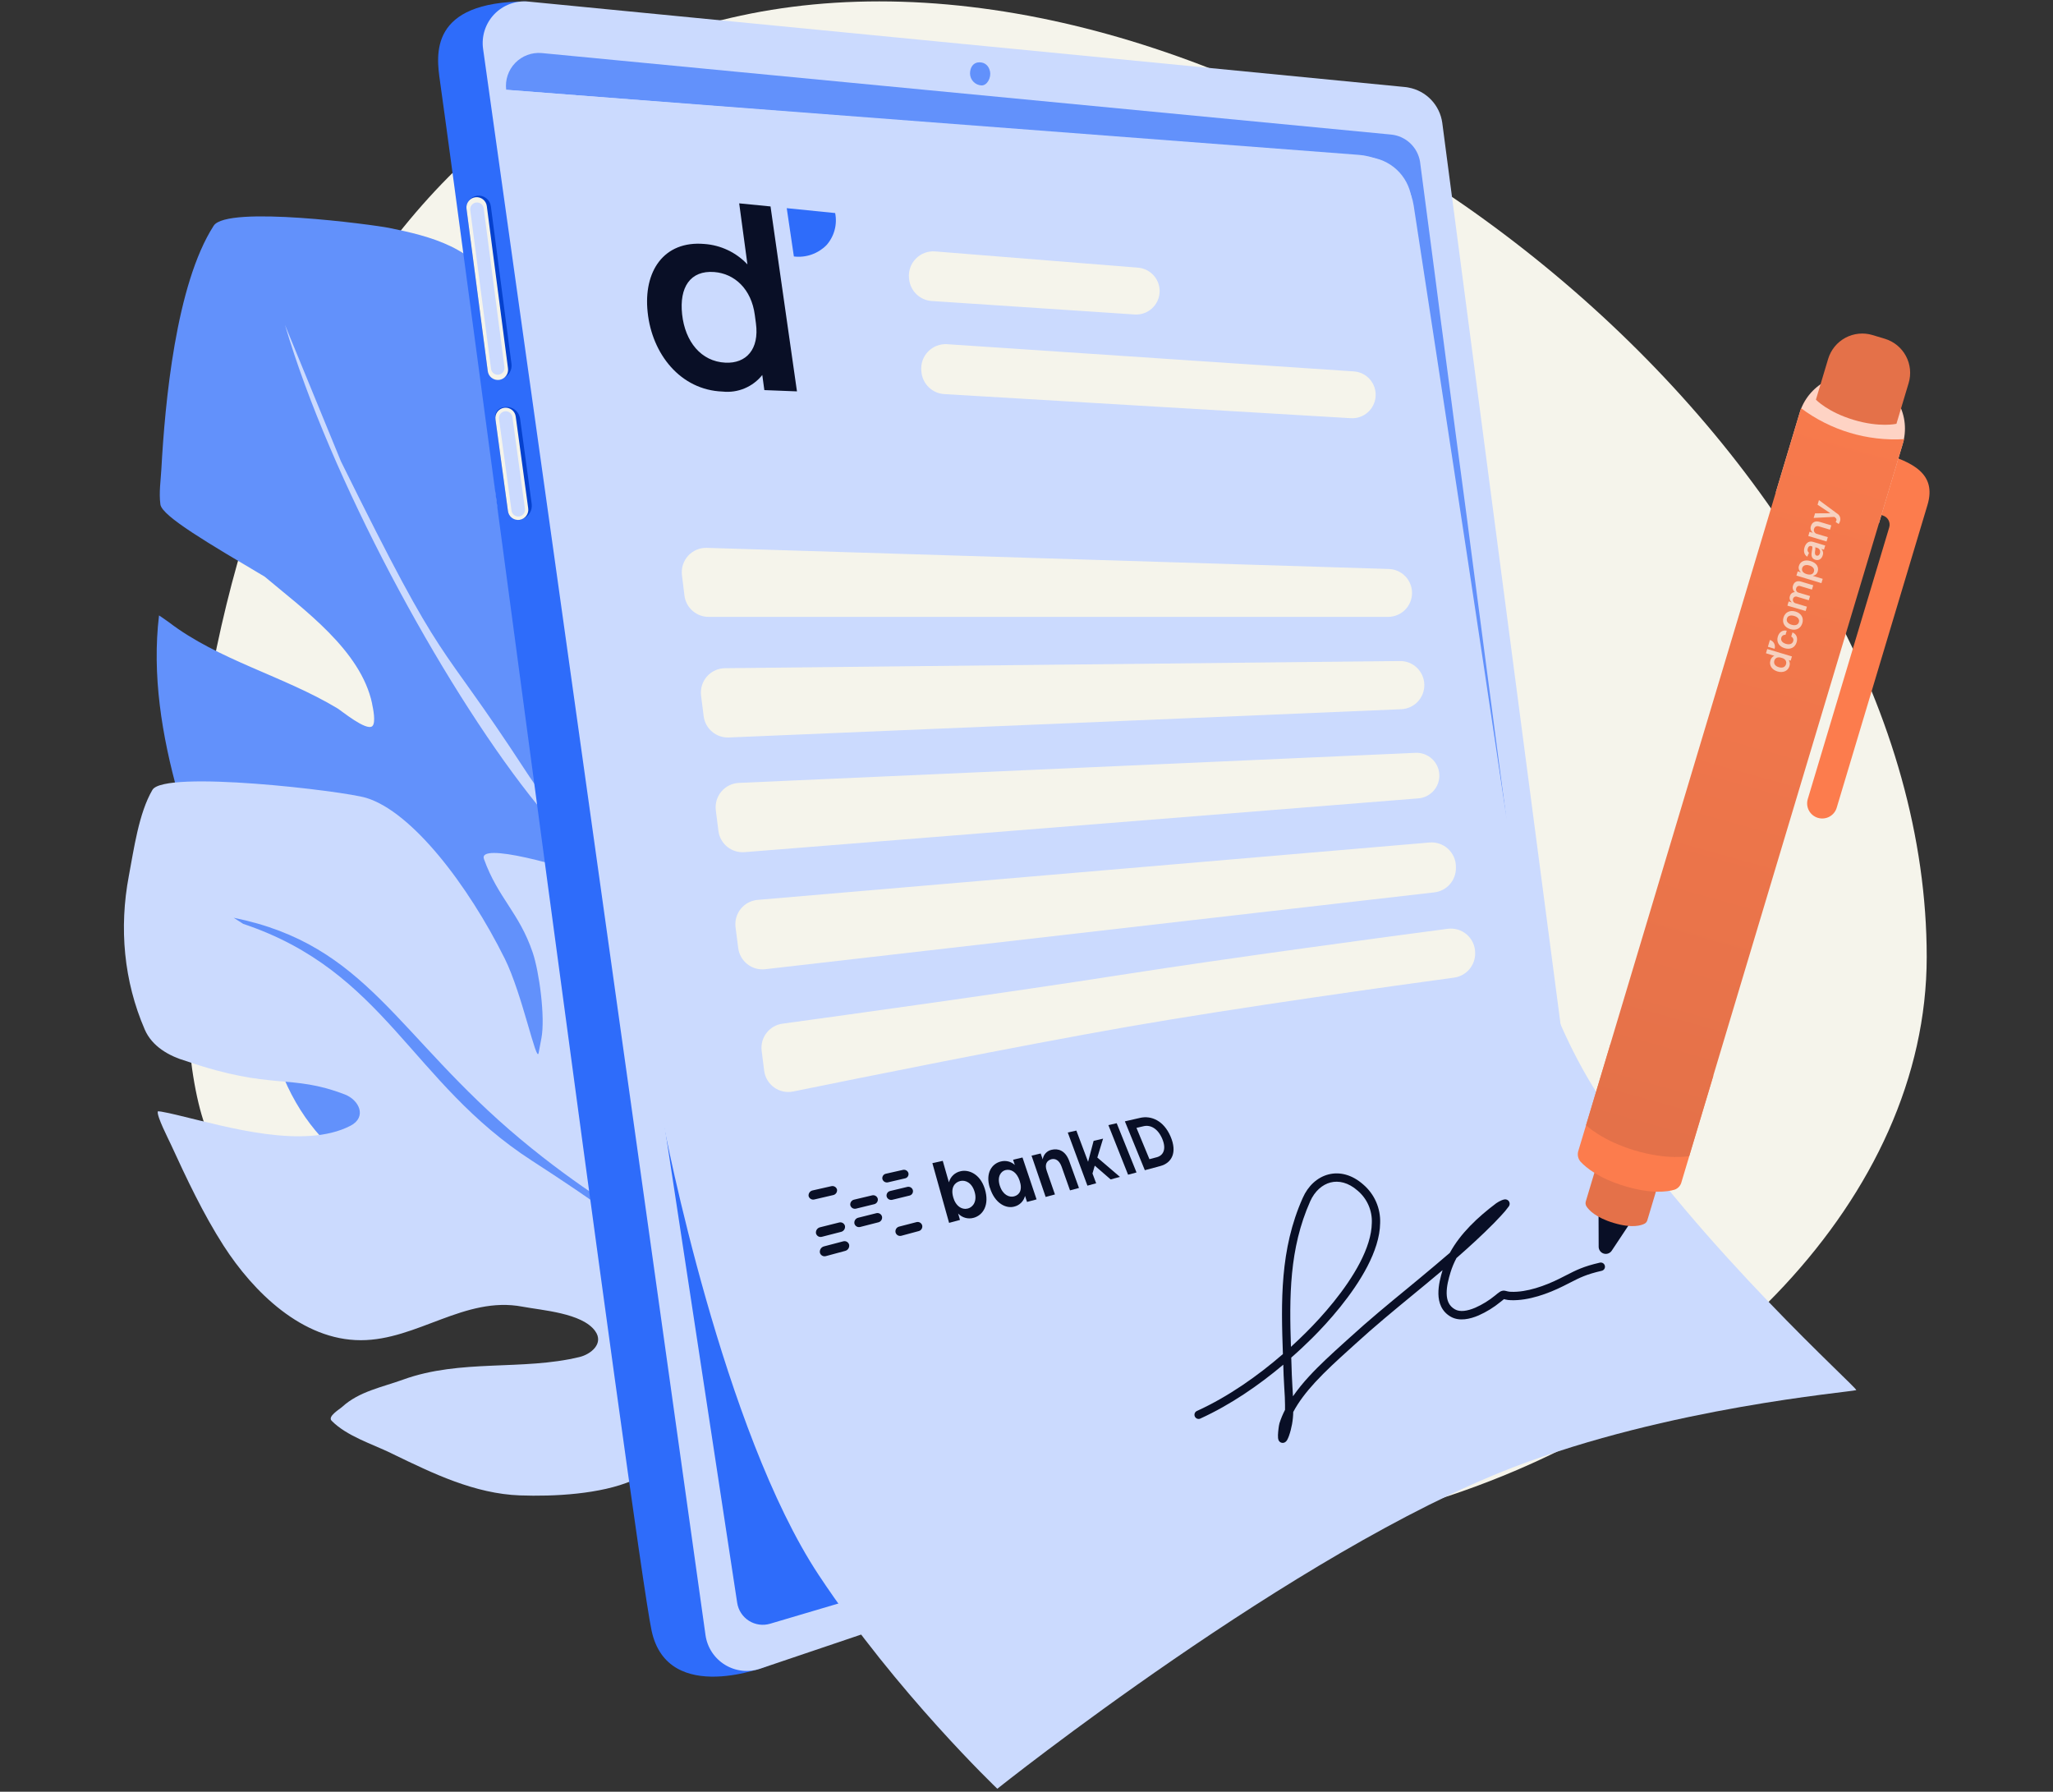 <?xml version="1.0" encoding="UTF-8"?> <svg xmlns="http://www.w3.org/2000/svg" width="754" height="658" viewBox="0 0 754 658" fill="none"><rect x="0" y="0" width="754" height="658" fill="#333333" stroke="none"/><g clip-path="url(#clip0_255_6973)"><path d="M707.62 351.44C707.62 527.979 387.725 667.308 239.511 465.154C161.918 359.338 68.172 527.979 68.172 351.44C68.172 174.902 146.327 0.511 322.901 0.511C499.475 0.511 707.62 174.907 707.62 351.44Z" fill="#F5F4EB"></path><path d="M217.075 437.36C286.857 416.683 282.62 457.394 286.433 445.084C300.961 398.239 342.904 373.815 346.457 292.25C347.116 276.996 334.74 223.291 329.199 213.798C327.809 212.883 316.68 224.349 312.401 230.846C302.239 246.269 299.831 254.734 286.883 268.424C282.911 261.134 271.44 227.201 286.459 207.025C289.413 203.053 292.276 199.096 293.682 194.291C296.749 183.73 278.5 156.847 271.859 148.331C262.147 135.842 234.936 121.386 217.346 119.285C214.218 118.912 215.23 141.971 214.969 145.023C213.339 163.886 205.047 180.172 196.408 196.592C194.956 199.347 193.453 202.077 191.986 204.827C191.986 204.858 191.419 206.412 191.133 206.125C190.745 205.698 190.433 205.209 190.207 204.679C188.388 201.305 186.189 198.631 184.912 194.915C182.085 186.69 181.645 177.601 181.246 168.982C180.735 158.248 185.09 148.663 184.661 137.902C184.252 127.571 185.29 116.816 181.64 106.884C175.833 91.078 157.573 86.646 142.831 83.681C137.003 82.515 83.354 75.313 78.483 82.888C64.537 104.553 60.591 148.039 59.262 172.295C59.022 176.604 58.331 180.924 58.909 185.248C59.487 189.573 76.801 199.664 97.223 211.779C111.469 223.802 132.535 238.8 136.666 258.394V258.501C137.008 260.112 138.133 265.443 136.722 266.68C134.539 268.572 125.328 260.976 123.973 260.158C104.277 248.288 80.129 242.384 61.981 228.474C61.762 228.306 58.403 225.949 58.403 226.01C53.194 269.579 72.716 314.737 87.444 354.65C89.933 355.673 95.111 354.558 106.521 354.226C114.644 353.505 122.777 352.662 130.91 352.013C146.792 350.745 163.728 353.72 177.76 361.48C178.445 361.858 190.238 369.577 187.401 370.032C183.521 370.656 179.646 371.315 175.715 371.601C165.814 372.317 156.29 373.876 146.327 373.815C129.913 373.723 114.092 370.196 98.025 367.277C96.451 366.991 99.395 383.277 102.979 392.759C116.014 427.275 146.864 443.74 183.511 442.145C194.946 441.639 206.018 440.295 217.075 437.36Z" fill="#6291FB"></path><path fill-rule="evenodd" clip-rule="evenodd" d="M193.101 283.171C226.762 334.801 270.101 338.348 283.284 437.835C263.046 353.352 227.217 333.758 194.542 292.091C161.867 250.424 121.192 175.449 104.666 119.32L125.215 169.417C164.628 249.274 159.444 231.541 193.101 283.171Z" fill="#CBDAFE"></path><path d="M329.434 430.081C330.942 443.929 327.68 455.334 319.946 466.743C304.457 489.599 298.185 494.705 289.95 521.762C268.245 528.173 252.868 534.798 232.242 543.708C220.556 548.753 203.38 549.617 190.989 549.172C174.335 548.569 158.948 541.095 144.216 533.944L143.52 533.602C136.594 530.243 127.336 527.385 121.8 521.762C120.2 520.142 124.745 517.525 125.68 516.651C131.901 510.971 140.305 509.458 148.029 506.652C169.177 498.984 191.904 503.452 212.888 498.335C216.906 497.358 221.947 493.453 218.563 488.781C213.778 482.166 198.984 481.205 191.874 479.855C170.7 475.837 153.192 492.185 132.51 492.175C110.973 492.175 93 474.406 82.086 457.414C74.612 445.769 68.504 432.785 62.733 420.215C61.812 418.206 57.59 410.027 57.938 408.197C58.025 407.727 65.851 409.669 66.464 409.818C83.195 413.805 111.709 422.214 128.691 413.432C134.917 410.201 131.855 403.939 126.672 401.94C106.551 394.196 100.09 400.545 68.534 389.713C61.991 387.832 55.826 384.248 53.163 378.088C45.455 360.289 43.696 340.772 47.325 321.628C49.161 311.966 50.96 298.624 55.98 290.077C60.315 282.681 126.115 290.43 134.559 293.027C151.316 298.175 171.84 324.828 185.392 352.069C191.787 364.925 197.037 390.837 197.824 386.671L198.846 381.248C200.298 373.58 198.044 356.864 195.631 349.769C190.647 335.098 182.877 329.771 177.739 315.458C175.511 309.221 205.829 317.421 224.544 324.337C241.367 330.553 268.04 343.834 270.039 354.84C271.971 365.493 266.768 377.04 264.794 387.464C262.015 402.256 261.515 417.387 263.312 432.33C263.974 437.85 264.938 443.33 266.2 448.745C266.287 449.138 266.941 453.826 267.294 453.586C269.155 452.318 273.428 448.929 274.9 447.165C290.343 428.829 285.569 403.586 288.36 381.222C288.57 379.55 288.191 372.363 289.94 371.32C290.824 370.809 292.393 372.184 293.14 372.527C304.631 377.833 315.269 394.221 321.505 404.491C326.52 412.726 328.411 420.68 329.434 430.081Z" fill="#CBDAFE"></path><path fill-rule="evenodd" clip-rule="evenodd" d="M191.056 418.268C236.49 456.203 254.065 450.892 287.082 511.227C268.766 477.76 239.792 454.996 195.329 426.232C150.866 397.467 141.471 356.736 89.33 339.284L85.828 337.04C134.933 346.973 145.622 380.327 191.056 418.268Z" fill="#6291FB"></path><path d="M161.596 29.858C160.221 20.207 157.389 0.536 193.356 0.536L282.226 611.685C282.226 611.685 245.323 626.689 239.322 598.906C233.321 571.123 169.371 84.432 161.596 29.858Z" fill="#2E6CFA"></path><path d="M578.387 511.672L279.21 612.8C277.076 613.533 274.806 613.786 272.563 613.538C270.321 613.29 268.161 612.549 266.238 611.367C264.316 610.185 262.68 608.592 261.446 606.703C260.213 604.814 259.413 602.674 259.105 600.439L177.422 17.937C177.101 15.645 177.304 13.309 178.017 11.107C178.729 8.904 179.931 6.892 181.533 5.221C183.136 3.55 185.096 2.265 187.267 1.461C189.438 0.658 191.763 0.357 194.067 0.582L515.904 31.949C516.397 31.991 516.887 32.065 517.371 32.169C520.518 32.761 523.399 34.325 525.61 36.64C527.821 38.955 529.25 41.906 529.696 45.076L588.759 495.171C589.206 498.695 588.417 502.266 586.524 505.273C584.631 508.28 581.753 510.536 578.382 511.656L578.387 511.672Z" fill="#CBDAFE"></path><path d="M270.745 588.621L220.286 257.244L359.748 573.525L282.86 596.288C281.558 596.678 280.187 596.784 278.841 596.599C277.494 596.414 276.203 595.942 275.055 595.216C273.906 594.489 272.927 593.524 272.184 592.386C271.44 591.248 270.95 589.964 270.745 588.621Z" fill="#2E6CFA"></path><path d="M521.533 59.389L527.243 102.84L529.252 118.421L529.876 123.063L534.681 159.715L538.704 189.875L540.007 199.93L550.231 277.835C551.299 285.875 552.122 292.107 552.644 296.089L553.268 300.792L518.348 72.445C517.75 68.553 515.854 64.977 512.966 62.299C510.079 59.62 506.372 57.997 502.445 57.692L185.903 32.951C185.69 31.17 185.875 29.364 186.447 27.665C187.018 25.965 187.961 24.413 189.207 23.124C190.453 21.834 191.97 20.838 193.649 20.207C195.328 19.577 197.126 19.329 198.913 19.481L510.895 49.416C513.521 49.67 515.989 50.786 517.913 52.59C519.838 54.395 521.111 56.785 521.533 59.389Z" fill="#6291FB"></path><path d="M171.355 76.862C171.278 76.277 171.319 75.683 171.475 75.113C171.631 74.544 171.898 74.012 172.261 73.547C172.625 73.082 173.077 72.694 173.592 72.406C174.107 72.118 174.674 71.935 175.26 71.868C176.441 71.727 177.63 72.057 178.569 72.786C179.509 73.515 180.123 74.584 180.28 75.763L187.846 133.624C187.982 134.674 187.781 135.74 187.271 136.667C186.761 137.595 185.968 138.336 185.009 138.782L184.656 138.946C184.093 139.208 183.477 139.334 182.856 139.313C182.236 139.293 181.629 139.127 181.085 138.828C180.541 138.529 180.075 138.107 179.724 137.594C179.374 137.082 179.149 136.494 179.069 135.879L171.355 76.862Z" fill="#0541CE"></path><path d="M171.329 76.652C171.202 75.663 171.472 74.663 172.082 73.874C172.691 73.085 173.589 72.569 174.578 72.442C175.567 72.314 176.566 72.585 177.355 73.194C178.145 73.804 178.66 74.701 178.787 75.691L186.563 135.188C186.643 135.684 186.622 136.192 186.502 136.68C186.382 137.168 186.166 137.628 185.865 138.031C185.565 138.434 185.186 138.773 184.752 139.027C184.318 139.281 183.838 139.446 183.339 139.511C182.84 139.576 182.334 139.54 181.849 139.406C181.364 139.271 180.912 139.041 180.518 138.728C180.124 138.416 179.797 138.027 179.556 137.586C179.315 137.145 179.165 136.659 179.115 136.159L171.329 76.652Z" fill="#F5F4EB"></path><path d="M172.709 77.164C172.624 76.509 172.802 75.847 173.205 75.323C173.607 74.8 174.202 74.458 174.856 74.373C175.511 74.287 176.173 74.465 176.697 74.868C177.22 75.271 177.562 75.865 177.647 76.519L185.254 134.718C185.311 135.049 185.3 135.387 185.223 135.714C185.146 136.04 185.004 136.348 184.805 136.618C184.605 136.888 184.354 137.115 184.065 137.285C183.776 137.456 183.456 137.566 183.123 137.609C182.79 137.653 182.452 137.628 182.129 137.538C181.806 137.447 181.505 137.293 181.243 137.083C180.981 136.873 180.765 136.612 180.606 136.317C180.448 136.021 180.351 135.696 180.321 135.362L172.709 77.164Z" fill="#CBDAFE"></path><path d="M181.896 153.468C181.835 153.015 181.864 152.554 181.982 152.112C182.099 151.67 182.303 151.256 182.582 150.893C182.86 150.53 183.207 150.226 183.604 149.997C184 149.769 184.438 149.621 184.891 149.563L185.443 149.496C186.748 149.329 188.066 149.685 189.11 150.485C190.154 151.286 190.838 152.467 191.015 153.77L195.274 185.07C195.427 186.24 195.17 187.427 194.548 188.43C193.925 189.432 192.975 190.188 191.859 190.57L191.593 190.657C191.054 190.839 190.48 190.9 189.915 190.835C189.349 190.77 188.805 190.581 188.321 190.281C187.837 189.981 187.425 189.578 187.115 189.1C186.805 188.623 186.604 188.083 186.527 187.519L181.896 153.468Z" fill="#0541CE"></path><path d="M181.977 154.066C181.899 153.572 181.92 153.067 182.039 152.582C182.158 152.096 182.373 151.639 182.67 151.237C182.968 150.836 183.344 150.498 183.774 150.243C184.204 149.988 184.681 149.822 185.177 149.754C185.672 149.686 186.176 149.717 186.659 149.846C187.142 149.976 187.595 150.2 187.99 150.507C188.385 150.813 188.715 151.195 188.961 151.631C189.206 152.066 189.363 152.547 189.42 153.043L193.985 186.598C194.064 187.092 194.043 187.596 193.924 188.082C193.805 188.568 193.59 189.025 193.292 189.426C192.994 189.828 192.619 190.166 192.188 190.421C191.758 190.675 191.281 190.842 190.786 190.91C190.29 190.978 189.786 190.946 189.303 190.817C188.82 190.688 188.368 190.463 187.972 190.157C187.577 189.851 187.247 189.468 187.001 189.033C186.756 188.597 186.6 188.117 186.542 187.62L181.977 154.066Z" fill="#F5F4EB"></path><path d="M183.266 153.801C183.189 153.153 183.37 152.5 183.77 151.984C184.17 151.468 184.756 151.13 185.403 151.042C186.05 150.954 186.705 151.124 187.228 151.515C187.751 151.906 188.1 152.486 188.199 153.131L192.799 186.869C192.885 187.522 192.709 188.181 192.31 188.704C191.91 189.227 191.32 189.571 190.668 189.66C190.017 189.749 189.356 189.577 188.831 189.18C188.306 188.784 187.959 188.196 187.866 187.544L183.266 153.801Z" fill="#CBDAFE"></path><path d="M498.989 56.864L185.944 33.002C185.944 33.002 231.623 343.491 243.253 410.395C244.393 416.959 265.704 525.509 300.68 578.392C329.25 621.582 366.28 656.895 366.28 656.895C366.28 656.895 475.853 569.533 555.843 538.81C613.096 516.829 678.687 511.344 681.744 510.511C682.413 509.816 625.636 459.428 588.462 404.404C567.417 373.258 557.484 331.591 555.843 318.98C552.066 289.975 527.411 128.972 519.197 75.471C518.433 70.54 516.019 66.013 512.348 62.633C508.677 59.253 503.967 57.219 498.989 56.864Z" fill="#CBDAFE"></path><path d="M333.856 102.212C333.714 100.903 333.863 99.579 334.292 98.334C334.72 97.089 335.419 95.954 336.337 95.01C337.255 94.067 338.369 93.337 339.602 92.874C340.834 92.41 342.154 92.225 343.466 92.331L418.207 98.322C420.428 98.561 422.469 99.655 423.9 101.371C425.331 103.087 426.04 105.291 425.877 107.52C425.714 109.748 424.692 111.826 423.026 113.315C421.361 114.804 419.182 115.589 416.949 115.503L342.198 110.544C340.098 110.405 338.114 109.529 336.596 108.071C335.078 106.614 334.122 104.667 333.897 102.575L333.856 102.212Z" fill="#F5F4EB"></path><path d="M250.461 211.252C250.299 209.969 250.416 208.667 250.806 207.434C251.196 206.201 251.848 205.067 252.718 204.11C253.589 203.154 254.656 202.398 255.847 201.894C257.038 201.39 258.324 201.151 259.616 201.192L510.098 208.952C512.402 209.03 514.583 210.01 516.172 211.68C517.761 213.35 518.631 215.577 518.595 217.882C518.559 220.187 517.62 222.386 515.979 224.006C514.338 225.625 512.127 226.536 509.822 226.542H260.276C258.093 226.548 255.983 225.755 254.344 224.314C252.705 222.872 251.649 220.881 251.376 218.716L250.461 211.252Z" fill="#F5F4EB"></path><path d="M257.479 255.455C257.322 254.203 257.431 252.933 257.8 251.727C258.168 250.52 258.787 249.405 259.616 248.455C260.445 247.505 261.466 246.74 262.611 246.212C263.756 245.684 265 245.403 266.262 245.39L514.023 242.757C516.371 242.695 518.647 243.569 520.35 245.185C522.054 246.801 523.045 249.028 523.107 251.376C523.169 253.723 522.296 255.999 520.679 257.702C519.063 259.406 516.836 260.398 514.489 260.459L267.683 270.831C265.44 270.924 263.244 270.172 261.531 268.722C259.817 267.273 258.71 265.232 258.43 263.005L257.479 255.455Z" fill="#F5F4EB"></path><path d="M262.898 297.571C262.744 296.345 262.845 295.1 263.196 293.915C263.546 292.729 264.139 291.629 264.935 290.684C265.732 289.739 266.716 288.969 267.825 288.423C268.934 287.877 270.144 287.567 271.379 287.511L519.933 276.47C522.12 276.387 524.252 277.163 525.874 278.632C527.496 280.101 528.478 282.147 528.612 284.331C528.745 286.515 528.019 288.665 526.588 290.32C525.158 291.976 523.136 293.006 520.955 293.191L273.439 312.943C271.146 313.126 268.87 312.418 267.084 310.968C265.299 309.517 264.14 307.434 263.849 305.152L262.898 297.571Z" fill="#F5F4EB"></path><path d="M270.142 340.506C269.991 339.31 270.084 338.096 270.414 336.937C270.745 335.778 271.306 334.697 272.064 333.76C272.822 332.823 273.761 332.049 274.826 331.484C275.891 330.918 277.058 330.574 278.259 330.471L524.999 309.4C526.234 309.294 527.477 309.446 528.651 309.845C529.824 310.245 530.902 310.884 531.815 311.723C532.728 312.561 533.457 313.58 533.956 314.715C534.454 315.85 534.712 317.076 534.711 318.315V318.827C534.711 321.023 533.902 323.142 532.44 324.782C530.978 326.421 528.965 327.465 526.783 327.716L281.025 355.934C278.683 356.201 276.331 355.535 274.477 354.079C272.624 352.624 271.419 350.497 271.123 348.158L270.142 340.506Z" fill="#F5F4EB"></path><path d="M279.736 385.92C279.435 383.584 280.069 381.224 281.499 379.354C282.929 377.483 285.041 376.253 287.374 375.931C309.83 372.864 370.697 364.435 411.822 357.999C452.022 351.716 508.84 344.105 531.685 341.089C532.946 340.922 534.228 341.026 535.445 341.395C536.662 341.764 537.786 342.389 538.742 343.228C539.698 344.067 540.464 345.1 540.988 346.259C541.512 347.418 541.782 348.676 541.781 349.948V350.137C541.784 352.305 541.001 354.401 539.575 356.035C538.15 357.669 536.18 358.73 534.031 359.021C513.267 361.843 455.155 369.899 413.959 377.102C373.442 384.187 314.139 396.179 291.305 400.841C290.097 401.087 288.851 401.081 287.645 400.822C286.44 400.563 285.301 400.058 284.301 399.338C283.3 398.618 282.459 397.698 281.831 396.637C281.203 395.577 280.802 394.397 280.651 393.173L279.736 385.92Z" fill="#F5F4EB"></path><path d="M338.38 136.292C338.24 134.993 338.386 133.678 338.808 132.441C339.23 131.204 339.917 130.075 340.823 129.132C341.728 128.189 342.829 127.456 344.047 126.984C345.266 126.512 346.574 126.313 347.878 126.401L497.175 136.389C499.454 136.533 501.582 137.576 503.092 139.289C504.602 141.002 505.37 143.245 505.226 145.524C505.082 147.803 504.039 149.932 502.326 151.442C500.613 152.952 498.37 153.719 496.091 153.575L346.799 144.727C344.687 144.6 342.688 143.73 341.156 142.27C339.624 140.811 338.659 138.856 338.431 136.752L338.38 136.292Z" fill="#F5F4EB"></path><path fill-rule="evenodd" clip-rule="evenodd" d="M487.897 431.298C492.027 430.235 496.587 431.38 500.676 434.999C502.712 436.738 504.328 438.916 505.402 441.368C506.477 443.82 506.983 446.484 506.882 449.159C506.8 454.348 504.914 459.817 502.2 465.057C496.771 475.536 487.789 485.566 481.9 491.409C479.482 493.811 476.926 496.214 474.233 498.565C474.304 500.661 474.374 502.764 474.442 504.873C474.483 506.274 474.575 507.751 474.667 509.31C474.667 509.576 474.703 509.847 474.718 510.123C474.769 510.987 474.82 511.871 474.866 512.766C476.656 510.209 478.621 507.779 480.745 505.492C484.681 501.203 489.123 497.18 493.192 493.489L495.748 491.184C502.675 484.845 509.954 478.849 517.218 472.888L521.543 469.31C525.234 466.243 528.894 463.176 532.487 460.078C536.393 452.921 542.711 447.007 549.515 441.88C550.127 441.454 550.781 441.092 551.468 440.801C551.835 440.634 552.224 440.521 552.623 440.464C552.82 440.445 553.018 440.459 553.211 440.505C553.418 440.553 553.614 440.642 553.787 440.766C553.959 440.891 554.105 441.049 554.216 441.231C554.326 441.413 554.399 441.615 554.43 441.826C554.461 442.037 554.45 442.251 554.397 442.457C554.348 442.656 554.265 442.845 554.151 443.015C553.248 444.258 552.259 445.437 551.192 446.542C550.041 447.789 548.942 448.914 548.677 449.185C544.27 453.642 539.644 457.875 534.91 462.01C534.022 463.683 533.293 465.436 532.733 467.245C532.022 469.571 531.26 472.413 531.312 475.015C531.363 477.617 532.17 479.616 534.379 480.853C536.173 481.875 538.836 481.512 541.842 480.229C544.467 479.062 546.923 477.545 549.142 475.72C549.663 475.267 550.209 474.844 550.778 474.453C551.274 474.108 551.871 473.939 552.475 473.972C552.696 473.992 552.915 474.033 553.129 474.095L553.298 474.141L553.579 474.217C554.043 474.33 554.518 474.392 554.995 474.402C560.787 474.616 567.468 472.193 572.728 469.581L575.146 468.354C578.929 466.417 581.525 465.083 587.583 463.687C587.78 463.643 587.984 463.639 588.182 463.674C588.381 463.709 588.571 463.783 588.741 463.892C588.911 464 589.059 464.141 589.174 464.306C589.29 464.472 589.372 464.658 589.416 464.855C589.459 465.052 589.464 465.256 589.429 465.455C589.393 465.653 589.32 465.843 589.211 466.013C589.103 466.184 588.962 466.331 588.796 466.446C588.631 466.562 588.445 466.644 588.248 466.688C582.563 468.001 580.268 469.177 576.546 471.084C575.79 471.467 574.972 471.886 574.057 472.341C568.674 475.02 561.431 477.724 554.852 477.479C554.162 477.462 553.477 477.372 552.807 477.208L552.372 477.09C552.137 477.244 551.769 477.535 551.084 478.113C548.638 480.124 545.929 481.794 543.033 483.076C539.879 484.426 535.999 485.31 532.881 483.588C529.41 481.64 528.331 478.333 528.28 475.148C528.229 471.963 529.113 468.784 529.814 466.458C527.711 468.23 525.603 469.99 523.49 471.738L519.145 475.317C511.902 481.282 504.694 487.217 497.834 493.494L495.247 495.841C491.158 499.531 486.869 503.442 483.035 507.598C479.799 511.12 476.967 514.755 474.964 518.537C474.91 521.55 474.373 524.534 473.374 527.376C473.193 527.882 472.971 528.373 472.709 528.843C472.574 529.076 472.401 529.285 472.198 529.461C471.97 529.666 471.69 529.804 471.389 529.86C471.088 529.916 470.777 529.888 470.491 529.778C470.267 529.685 470.065 529.546 469.899 529.37C469.732 529.194 469.605 528.985 469.524 528.756C469.457 528.553 469.411 528.344 469.386 528.132C469.35 527.759 469.34 527.383 469.356 527.008C469.381 526.236 469.478 525.3 469.576 524.523C469.645 523.9 469.754 523.282 469.903 522.673C470.446 520.978 471.13 519.331 471.947 517.75C471.947 517.142 471.947 516.528 471.947 515.91C471.947 514.054 471.83 512.194 471.717 510.353C471.717 510.087 471.682 509.817 471.666 509.551C471.569 508.017 471.477 506.484 471.431 505.011C471.395 503.728 471.355 502.455 471.309 501.162C462.209 508.83 451.883 515.895 440.985 520.884C440.8 520.99 440.595 521.057 440.383 521.08C440.17 521.103 439.956 521.082 439.752 521.017C439.549 520.952 439.361 520.845 439.201 520.704C439.042 520.562 438.913 520.389 438.824 520.195C438.735 520.001 438.688 519.79 438.685 519.577C438.682 519.363 438.723 519.152 438.807 518.955C438.891 518.759 439.014 518.582 439.17 518.436C439.326 518.29 439.511 518.178 439.712 518.108C451.04 512.925 461.8 505.395 471.17 497.267C470.501 478.184 470.01 458.821 478.445 439.942C480.387 435.505 483.802 432.351 487.897 431.298ZM474.125 494.609C476.078 492.835 477.964 491.03 479.748 489.246C485.56 483.475 494.276 473.711 499.485 463.651C502.092 458.621 503.754 453.637 503.825 449.108C503.919 446.874 503.503 444.648 502.607 442.599C501.712 440.55 500.361 438.733 498.657 437.284C495.176 434.217 491.628 433.481 488.638 434.253C485.647 435.025 482.872 437.422 481.2 441.154C473.445 458.555 473.527 476.359 474.125 494.609Z" fill="#090F26"></path><path fill-rule="evenodd" clip-rule="evenodd" d="M690.996 166.273C702.477 169.714 711.347 173.941 707.901 185.443L674.587 296.539C674.388 297.248 674.049 297.91 673.591 298.487C673.133 299.064 672.564 299.543 671.919 299.898C671.273 300.253 670.564 300.475 669.831 300.553C669.099 300.63 668.358 300.561 667.653 300.349C666.947 300.137 666.291 299.787 665.723 299.319C665.154 298.851 664.684 298.274 664.341 297.623C663.998 296.971 663.788 296.257 663.723 295.524C663.658 294.79 663.741 294.051 663.965 293.349L693.854 193.668C694.119 192.783 694.022 191.828 693.584 191.014C693.146 190.201 692.403 189.594 691.518 189.328L678.687 185.479L684.99 164.464L690.996 166.273Z" fill="#FC7C4D"></path><path d="M587.138 457.869C587.14 458.43 587.323 458.975 587.658 459.425C587.994 459.874 588.465 460.204 589.002 460.365C589.539 460.527 590.114 460.512 590.642 460.322C591.169 460.132 591.622 459.778 591.933 459.311L612.411 428.476L587.005 420.859L587.138 457.869Z" fill="#090F26"></path><path d="M582.451 441.076C582.339 441.386 582.296 441.716 582.325 442.043C582.354 442.371 582.455 442.688 582.62 442.973C583.519 444.384 586.034 447.129 592.634 449.107C599.402 451.152 602.776 450.053 604.1 449.332C604.57 449.042 604.907 448.577 605.035 448.039L617.12 407.737L594.484 400.948L582.451 441.076Z" fill="#E47149"></path><path d="M579.711 422.515C579.468 423.204 579.41 423.944 579.543 424.661C579.676 425.379 579.995 426.049 580.468 426.605C582.563 428.869 587.302 432.77 596.825 435.617C606.426 438.495 612.238 437.713 614.998 436.9C615.626 436.685 616.189 436.315 616.636 435.824C617.082 435.334 617.398 434.739 617.554 434.094L629.281 394.998L591.402 383.64L579.711 422.515Z" fill="#FC7C4D"></path><path d="M698.782 163.119C699.534 160.63 699.788 158.017 699.53 155.429C699.271 152.842 698.504 150.331 697.274 148.04C696.043 145.749 694.373 143.724 692.359 142.079C690.344 140.435 688.025 139.204 685.534 138.457C683.044 137.71 680.43 137.462 677.843 137.727C675.256 137.991 672.747 138.763 670.459 139.999C668.171 141.235 666.149 142.91 664.509 144.928C662.869 146.946 661.644 149.268 660.903 151.761L652.177 180.862L690.056 192.221L698.782 163.119Z" fill="#FED3C4"></path><path d="M699.339 161.269C685.767 162.073 672.349 158.049 661.46 149.91L582.502 413.217C582.502 413.217 588.237 418.84 600.363 422.475C612.488 426.109 620.376 424.576 620.376 424.576L699.339 161.269Z" fill="url(#paint0_linear_255_6973)"></path><path d="M700.985 140.668C701.98 137.348 701.615 133.768 699.971 130.717C698.327 127.666 695.538 125.392 692.218 124.397L687.694 123.037C684.373 122.044 680.794 122.409 677.742 124.053C674.69 125.697 672.416 128.484 671.418 131.804L666.93 146.771C666.93 146.771 671.229 151.331 680.813 154.204C690.398 157.077 696.497 155.635 696.497 155.635L700.985 140.668Z" fill="#E47149"></path><path opacity="0.7" d="M659.844 235.861C660.356 234.164 659.676 232.794 658.311 232.247L657.856 233.781C658.166 233.923 658.412 234.176 658.546 234.489C658.68 234.803 658.693 235.155 658.582 235.478C658.285 236.464 657.268 236.858 655.898 236.449C654.528 236.04 653.93 235.145 654.221 234.169C654.306 233.84 654.509 233.553 654.793 233.364C655.076 233.176 655.418 233.098 655.755 233.147L656.21 231.613C654.722 231.286 653.424 232.124 652.933 233.781C652.34 235.754 653.383 237.425 655.433 238.039C657.483 238.652 659.241 237.87 659.844 235.861Z" fill="#F8F7F0"></path><path opacity="0.7" d="M661.946 228.852C662.534 226.879 661.532 225.213 659.456 224.589C657.381 223.965 655.617 224.809 655.024 226.782C654.431 228.755 655.443 230.422 657.524 231.045C659.605 231.669 661.348 230.831 661.946 228.852ZM660.683 228.469C660.356 229.558 659.226 229.803 657.999 229.435C656.773 229.067 655.955 228.239 656.282 227.145C656.609 226.051 657.744 225.831 658.971 226.199C660.197 226.567 661.005 227.39 660.683 228.474V228.469Z" fill="#F8F7F0"></path><path opacity="0.7" d="M663.147 224.385L663.622 222.795L659.533 221.573C659.355 221.537 659.186 221.465 659.037 221.361C658.887 221.257 658.761 221.123 658.665 220.968C658.57 220.814 658.506 220.641 658.48 220.461C658.453 220.281 658.464 220.098 658.51 219.922C658.548 219.768 658.617 219.624 658.714 219.499C658.81 219.374 658.933 219.271 659.072 219.197C659.212 219.122 659.366 219.078 659.523 219.068C659.681 219.057 659.84 219.08 659.988 219.135L664.307 220.428L664.778 218.895L660.596 217.642C660.425 217.608 660.263 217.537 660.121 217.434C659.979 217.331 659.861 217.199 659.775 217.047C659.689 216.895 659.636 216.726 659.621 216.552C659.606 216.378 659.628 216.202 659.686 216.037C659.723 215.877 659.795 215.728 659.896 215.598C659.997 215.469 660.125 215.363 660.271 215.288C660.417 215.213 660.577 215.171 660.741 215.165C660.905 215.158 661.068 215.187 661.22 215.25L665.473 216.523L665.948 214.933L661.45 213.584C659.952 213.134 658.894 213.768 658.531 215.005C658.375 215.418 658.35 215.869 658.461 216.296C658.572 216.724 658.812 217.107 659.149 217.392V217.463C658.735 217.475 658.336 217.624 658.015 217.887C657.694 218.15 657.469 218.511 657.376 218.915C657.233 219.309 657.222 219.739 657.342 220.14C657.463 220.542 657.709 220.894 658.045 221.144V221.221L656.91 220.878L656.456 222.412L663.147 224.385Z" fill="#F8F7F0"></path><path opacity="0.7" d="M668.949 214.161L669.424 212.571L665.846 211.503V211.436C666.261 211.376 666.649 211.193 666.96 210.912C667.272 210.631 667.492 210.264 667.594 209.857C668.07 208.272 667.175 206.708 664.972 206.043C662.769 205.379 661.158 206.232 660.688 207.791C660.555 208.194 660.547 208.627 660.665 209.033C660.783 209.44 661.021 209.802 661.348 210.071V210.163L660.238 209.831L659.768 211.365L668.949 214.161ZM663.551 210.843C662.252 210.455 661.578 209.642 661.884 208.62C662.191 207.597 663.259 207.285 664.507 207.659C665.754 208.032 666.511 208.865 666.199 209.913C665.887 210.961 664.849 211.232 663.551 210.843Z" fill="#F8F7F0"></path><path opacity="0.7" d="M669.43 203.937C669.579 203.55 669.614 203.129 669.532 202.722C669.449 202.315 669.252 201.941 668.964 201.642V201.591L669.884 201.867L670.345 200.334L665.861 198.989C664.088 198.478 663.121 199.746 662.738 201.034C662.314 202.45 662.615 203.723 663.73 204.443L664.384 203.022C664.143 202.834 663.97 202.573 663.892 202.278C663.813 201.982 663.834 201.669 663.95 201.387C664.169 200.651 664.665 200.364 665.325 200.558C665.78 200.697 665.657 201.177 665.427 202.404C665.171 203.753 665.187 205.118 666.695 205.573C668.054 205.982 669.041 205.2 669.43 203.937ZM668.407 203.181C668.208 203.84 667.763 204.203 667.185 204.05C666.608 203.897 666.485 203.263 666.598 202.516C666.712 202.014 666.748 201.496 666.705 200.983L667.497 201.218C667.684 201.285 667.856 201.389 668.002 201.523C668.149 201.657 668.267 201.819 668.35 201.999C668.433 202.18 668.48 202.375 668.487 202.573C668.494 202.772 668.462 202.969 668.392 203.155L668.407 203.181Z" fill="#F8F7F0"></path><path opacity="0.7" d="M667.354 196.08C667.15 196.042 666.957 195.961 666.788 195.842C666.618 195.722 666.476 195.568 666.372 195.389C666.267 195.21 666.202 195.011 666.181 194.805C666.16 194.599 666.183 194.391 666.25 194.194C666.5 193.376 667.18 193.044 668.075 193.315L672.098 194.521L672.573 192.932L668.31 191.654C666.705 191.142 665.514 191.812 665.095 193.187C664.938 193.599 664.914 194.049 665.026 194.475C665.138 194.902 665.38 195.282 665.718 195.564V195.641L664.583 195.303L664.128 196.837L670.825 198.846L671.3 197.261L667.354 196.08Z" fill="#F8F7F0"></path><path opacity="0.7" d="M675.758 191.449C675.941 190.93 675.939 190.364 675.753 189.846C675.567 189.328 675.207 188.89 674.735 188.607L668.044 183.654L667.533 185.346L672.133 188.413V188.484L666.607 188.52L666.096 190.202L673.672 189.813L673.989 190.059C674.669 190.57 674.582 191.081 674.173 191.695L675.292 192.431C675.501 192.132 675.658 191.8 675.758 191.449Z" fill="#F8F7F0"></path><path opacity="0.7" d="M652.806 246.585C650.899 246.018 649.641 244.449 650.214 242.532C650.311 242.159 650.49 241.812 650.737 241.517C650.985 241.221 651.295 240.985 651.645 240.824L648.578 239.904L649.048 238.345L658.117 241.064L657.652 242.624L656.951 242.414C657.154 242.742 657.282 243.112 657.326 243.495C657.369 243.879 657.327 244.267 657.202 244.633C656.629 246.544 654.702 247.158 652.806 246.585ZM651.655 242.629C651.313 243.764 652.003 244.633 653.281 245.016C654.559 245.399 655.617 245.052 655.955 243.917C656.246 242.956 655.755 242.015 654.518 241.642L654.119 241.525C652.857 241.146 651.947 241.668 651.635 242.629H651.655Z" fill="#F8F7F0"></path><path opacity="0.7" d="M649.293 237.518L651.762 238.259C651.961 237.596 651.891 236.882 651.568 236.27C651.409 235.969 651.192 235.703 650.928 235.487C650.665 235.271 650.361 235.11 650.035 235.013L649.293 237.518Z" fill="#F8F7F0"></path><path d="M363.617 26.316C364.021 28.33 362.717 31.377 360.494 31.377C359.367 31.321 358.304 30.841 357.518 30.033C356.731 29.225 356.28 28.149 356.256 27.021C356.256 24.736 357.457 22.886 359.686 22.886C361.915 22.886 363.213 24.302 363.617 26.316Z" fill="#6291FB"></path><path d="M237.86 114.643C236.25 99.737 243.719 88.302 258.696 89.595C264.723 90.02 270.368 92.699 274.507 97.099L271.481 74.679L282.988 75.814L292.7 143.73L280.718 143.26L279.962 137.708C278.242 139.87 276.004 141.562 273.455 142.628C270.906 143.693 268.129 144.097 265.383 143.801C249.843 143.229 239.44 129.928 237.86 114.643ZM262.336 99.901C253.477 99.216 249.434 105.549 250.522 115.471C251.611 125.394 257.423 132.765 266.446 133.189C274.011 133.542 278.924 128.323 277.626 118.733L277.222 115.707C275.969 106.091 269.733 100.468 262.315 99.901H262.336Z" fill="#090F26"></path><path d="M288.943 76.448L291.565 94.186C293.741 94.45 295.948 94.215 298.019 93.498C300.089 92.781 301.97 91.602 303.517 90.05C304.93 88.465 305.955 86.573 306.512 84.524C307.07 82.475 307.143 80.324 306.727 78.242L288.943 76.448Z" fill="#2E6CFA"></path><path d="M306.073 438.863L299.075 440.494C298.628 440.604 298.155 440.532 297.76 440.294C297.366 440.057 297.081 439.673 296.969 439.226C296.912 438.768 297.027 438.306 297.291 437.928C297.555 437.55 297.951 437.284 298.4 437.181L305.368 435.602C305.803 435.509 306.258 435.587 306.638 435.818C307.019 436.05 307.296 436.419 307.413 436.849C307.479 437.291 307.379 437.742 307.132 438.115C306.884 438.487 306.507 438.754 306.073 438.863Z" fill="#090F26"></path><path d="M308.951 452.374L301.835 454.204C301.609 454.264 301.372 454.278 301.14 454.246C300.908 454.213 300.684 454.134 300.483 454.013C300.282 453.893 300.107 453.733 299.969 453.544C299.831 453.354 299.732 453.139 299.678 452.911C299.608 452.431 299.717 451.943 299.983 451.539C300.25 451.134 300.656 450.842 301.125 450.718L308.215 448.939C308.664 448.829 309.139 448.901 309.535 449.139C309.932 449.378 310.218 449.763 310.331 450.212C310.41 450.679 310.313 451.159 310.058 451.559C309.803 451.958 309.408 452.249 308.951 452.374Z" fill="#090F26"></path><path d="M310.449 459.368L303.292 461.3C303.063 461.362 302.824 461.378 302.589 461.346C302.355 461.313 302.129 461.234 301.925 461.112C301.722 460.991 301.545 460.829 301.406 460.637C301.266 460.445 301.167 460.227 301.114 459.996C301.042 459.506 301.149 459.007 301.417 458.59C301.685 458.174 302.095 457.869 302.571 457.732L309.728 455.856C309.952 455.798 310.186 455.785 310.415 455.818C310.644 455.851 310.865 455.929 311.064 456.048C311.262 456.167 311.436 456.324 311.573 456.51C311.711 456.697 311.81 456.909 311.865 457.134C311.947 457.615 311.848 458.11 311.586 458.523C311.325 458.936 310.919 459.237 310.449 459.368Z" fill="#090F26"></path><path d="M321.107 442.217L314.374 443.863C313.933 443.968 313.468 443.897 313.079 443.664C312.69 443.431 312.408 443.054 312.294 442.615C312.219 442.17 312.315 441.713 312.561 441.335C312.807 440.956 313.186 440.683 313.623 440.571L320.33 438.976C320.763 438.878 321.217 438.952 321.598 439.18C321.978 439.408 322.256 439.775 322.374 440.203C322.459 440.637 322.375 441.087 322.139 441.461C321.904 441.835 321.534 442.105 321.107 442.217Z" fill="#090F26"></path><path d="M322.687 448.857L315.898 450.595C315.453 450.705 314.982 450.635 314.588 450.399C314.195 450.163 313.91 449.782 313.797 449.338C313.713 448.88 313.803 448.408 314.05 448.014C314.297 447.621 314.683 447.334 315.131 447.211L321.889 445.519C322.324 445.423 322.779 445.499 323.16 445.731C323.541 445.962 323.818 446.331 323.934 446.761C324.027 447.203 323.951 447.664 323.719 448.053C323.488 448.441 323.12 448.728 322.687 448.857Z" fill="#090F26"></path><path d="M332.466 432.724L326.086 434.206C325.66 434.297 325.216 434.222 324.843 433.997C324.47 433.772 324.196 433.414 324.077 432.995C323.988 432.576 324.066 432.138 324.294 431.775C324.522 431.413 324.882 431.153 325.299 431.052L331.658 429.616C332.076 429.533 332.509 429.608 332.874 429.828C333.238 430.047 333.508 430.394 333.631 430.802C333.729 431.211 333.661 431.642 333.443 432.002C333.225 432.362 332.874 432.621 332.466 432.724Z" fill="#090F26"></path><path d="M334.111 439.042L327.681 440.617C327.248 440.716 326.794 440.644 326.413 440.416C326.032 440.189 325.754 439.823 325.636 439.395C325.544 438.968 325.62 438.522 325.848 438.15C326.077 437.777 326.44 437.508 326.863 437.396L333.268 435.863C333.69 435.774 334.131 435.848 334.501 436.071C334.871 436.294 335.143 436.649 335.261 437.064C335.365 437.479 335.303 437.917 335.088 438.287C334.873 438.656 334.523 438.927 334.111 439.042Z" fill="#090F26"></path><path d="M337.506 452.077L330.978 453.836C330.539 453.941 330.076 453.87 329.689 453.638C329.302 453.406 329.021 453.03 328.908 452.593C328.808 452.15 328.88 451.686 329.108 451.293C329.337 450.901 329.705 450.609 330.14 450.477L336.647 448.795C337.08 448.696 337.534 448.768 337.915 448.996C338.295 449.223 338.574 449.589 338.692 450.017C338.791 450.447 338.724 450.898 338.504 451.281C338.284 451.663 337.927 451.948 337.506 452.077Z" fill="#090F26"></path><path d="M350.076 439.687C351.042 443.045 353.378 444.369 355.484 443.812C357.381 443.301 358.96 441.108 357.938 437.678C356.916 434.248 354.513 433.266 352.642 433.721C350.556 434.232 349.094 436.236 350.086 439.661L350.076 439.687ZM346.247 426.304L348.501 434.202C348.771 433.184 349.32 432.262 350.086 431.539C350.852 430.817 351.805 430.322 352.836 430.112C355.76 429.417 359.993 431.083 361.695 436.625C363.489 442.478 361.051 446.291 357.57 447.232C356.57 447.51 355.514 447.511 354.514 447.233C353.514 446.956 352.609 446.411 351.896 445.657L352.57 448.009L348.568 449.082L342.434 427.152L346.247 426.304Z" fill="#090F26"></path><path d="M367.216 435.464C368.274 438.797 370.651 439.825 372.44 439.355C374.408 438.843 375.615 436.998 374.485 433.619C373.417 430.378 371.249 429.223 369.307 429.693C367.625 430.102 366.127 432.065 367.201 435.464H367.216ZM363.515 436.18C361.833 430.762 364.318 427.306 367.605 426.534C368.497 426.304 369.432 426.302 370.326 426.528C371.219 426.754 372.041 427.2 372.716 427.827L372.077 425.895L375.528 425.077L380.696 440.459L377.194 441.399L376.458 439.181C376.219 440.143 375.719 441.02 375.012 441.716C374.306 442.411 373.421 442.898 372.456 443.122C369.598 443.894 365.396 442.1 363.556 436.18" fill="#090F26"></path><path d="M384.428 429.959L387.449 438.649L384.034 439.564L378.851 424.402L382.209 423.604L382.966 425.777C383.076 424.917 383.452 424.114 384.043 423.479C384.633 422.845 385.408 422.411 386.258 422.24C388.584 421.687 391.267 422.454 392.694 426.365L396.272 436.267L392.98 437.151L389.908 428.481C389.028 426.027 387.571 425.363 386.094 425.721C384.463 426.232 383.599 427.566 384.433 429.959" fill="#090F26"></path><path d="M392.157 415.901L399.375 435.418L402.585 434.554L401.235 430.956L402.064 428.073L407.901 433.123L411.326 432.203L403.014 425.097L405.126 418.15L401.649 418.973L399.62 426.657L395.311 415.186L392.157 415.901Z" fill="#090F26"></path><path d="M407.073 413.182L410.125 412.486L417.404 430.567L414.307 431.4L407.073 413.182Z" fill="#090F26"></path><path d="M418.754 410.518L413.131 411.801L420.461 429.744L426.161 428.21C430.312 427.096 432.469 423.282 429.893 417.327C427.408 411.571 422.849 409.588 418.754 410.518ZM424.817 424.99L422.148 425.69L417.389 414.199L420.037 413.58C422.434 413.018 425.195 414.326 426.841 418.181C428.487 422.035 427.224 424.361 424.817 424.99Z" fill="#090F26"></path></g><defs><linearGradient id="paint0_linear_255_6973" x1="696.609" y1="88.276" x2="603.88" y2="419.581" gradientUnits="userSpaceOnUse"><stop stop-color="#FC7C4D"></stop><stop offset="1" stop-color="#E47149"></stop></linearGradient><clipPath id="clip0_255_6973"><rect width="663.157" height="656.384" fill="white" transform="translate(45.496 0.511)"></rect></clipPath></defs></svg> 